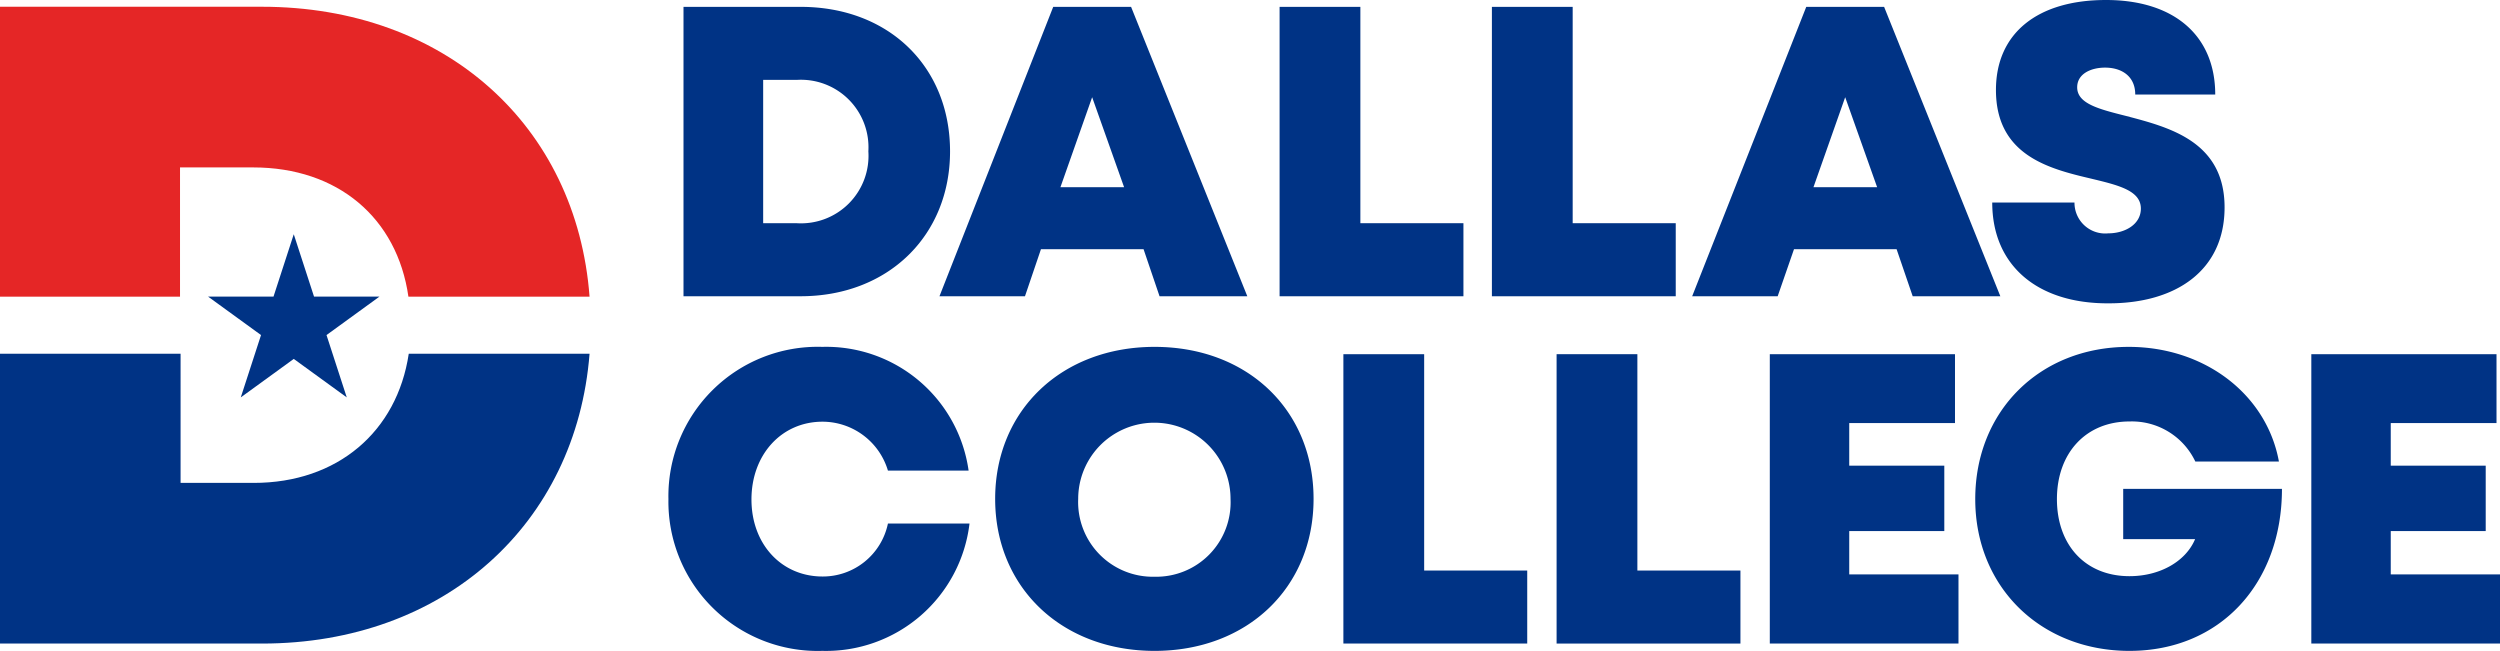 <svg xmlns="http://www.w3.org/2000/svg" viewBox="0 0 222.2 57.85"><defs><style>.a{fill:#003385;}.b{fill:#e52626;}</style></defs><path class="a" d="M84.44,13.45c0,7.5-5.51,12.88-13.28,12.88H60.75V.61H71.16C79,.61,84.44,5.93,84.44,13.45Zm-7.26,0A6,6,0,0,0,70.83,7.1h-3V19.84h3A6,6,0,0,0,77.18,13.45Z"/><path class="a" d="M101.64,22.15H92.52L91.1,26.33H83.5L93.61.61h6.92l10.33,25.72h-7.8ZM97.07,8.64l-2.82,8h5.66Z"/><path class="a" d="M130.07,19.84v6.49H113.73V.61h7.18V19.84Z"/><path class="a" d="M148.94,19.84v6.49H132.6V.61h7.18V19.84Z"/><path class="a" d="M168.57,22.15h-9.12L158,26.33h-7.6L160.54.61h6.92l10.33,25.72H170ZM164,8.64l-2.82,8h5.66Z"/><path class="a" d="M177.07,18h7.31a2.73,2.73,0,0,0,3,2.74c1.48,0,2.9-.79,2.9-2.2,0-1.61-2-2.08-4.45-2.67C182.14,15,177.4,13.82,177.4,8c0-5.07,3.72-8,9.78-8s9.71,3.17,9.71,8.4h-7.11c0-1.63-1.21-2.39-2.68-2.39-1.26,0-2.48.55-2.48,1.75,0,1.46,1.94,1.94,4.36,2.55,3.79,1,8.74,2.24,8.74,8.12,0,5.61-4.32,8.53-10.29,8.53C181.13,27,177.07,23.63,177.07,18Z"/><path class="a" d="M73.09,57.85A13.27,13.27,0,0,1,59.41,44.36,13.27,13.27,0,0,1,73.09,30.83a12.78,12.78,0,0,1,13,11H78.92a6.08,6.08,0,0,0-5.81-4.35c-3.65,0-6.32,2.93-6.32,6.91s2.67,6.85,6.32,6.85a5.91,5.91,0,0,0,5.81-4.71h7.25A12.84,12.84,0,0,1,73.09,57.85Z"/><path class="a" d="M102.62,57.85c-8.27,0-14.17-5.65-14.17-13.51s5.9-13.51,14.17-13.51,14.13,5.63,14.13,13.51-5.88,13.51-14.13,13.51Zm0-6.59a6.61,6.61,0,0,0,6.75-6.92,6.77,6.77,0,1,0-13.54,0,6.64,6.64,0,0,0,6.79,6.92Z"/><path class="a" d="M135.74,50.71V57.2H119.4V31.48h7.18V50.71Z"/><path class="a" d="M154.69,50.71V57.2H138.35V31.48h7.18V50.71Z"/><path class="a" d="M174.07,51.05V57.2H157.3V31.48h16.46V37.6h-9.4v3.79h8.45V47.2h-8.45v3.85Z"/><path class="a" d="M202.82,43.45c0,8.42-5.5,14.4-13.55,14.4-7.89,0-13.71-5.67-13.71-13.49s5.72-13.53,13.64-13.53c6.75,0,12.26,4.22,13.35,10.19h-7.43a6.24,6.24,0,0,0-5.85-3.56c-3.86,0-6.45,2.79-6.45,6.9s2.55,6.85,6.45,6.85c2.7,0,5-1.31,5.83-3.29h-6.39V43.45Z"/><path class="a" d="M222.2,51.05V57.2H205.43V31.48h16.46V37.6h-9.4v3.79h8.44V47.2h-8.44v3.85Z"/><path class="a" d="M22.55,42.92h-6.5V31.44H0V57.2H23.29c16.18,0,27.92-10.61,29.11-25.76H36.33C35.29,38.36,30,42.92,22.55,42.92Z"/><path class="b" d="M16,14.88h6.5c7.53,0,12.8,4.49,13.8,11.49H52.4C51.25,11.15,39.54.6,23.28.6H0V26.37H16Z"/><polygon class="a" points="26.11 20.82 27.91 26.36 33.73 26.36 29.02 29.78 30.82 35.32 26.11 31.9 21.4 35.32 23.2 29.78 18.49 26.36 24.31 26.36 26.11 20.82"/></svg>